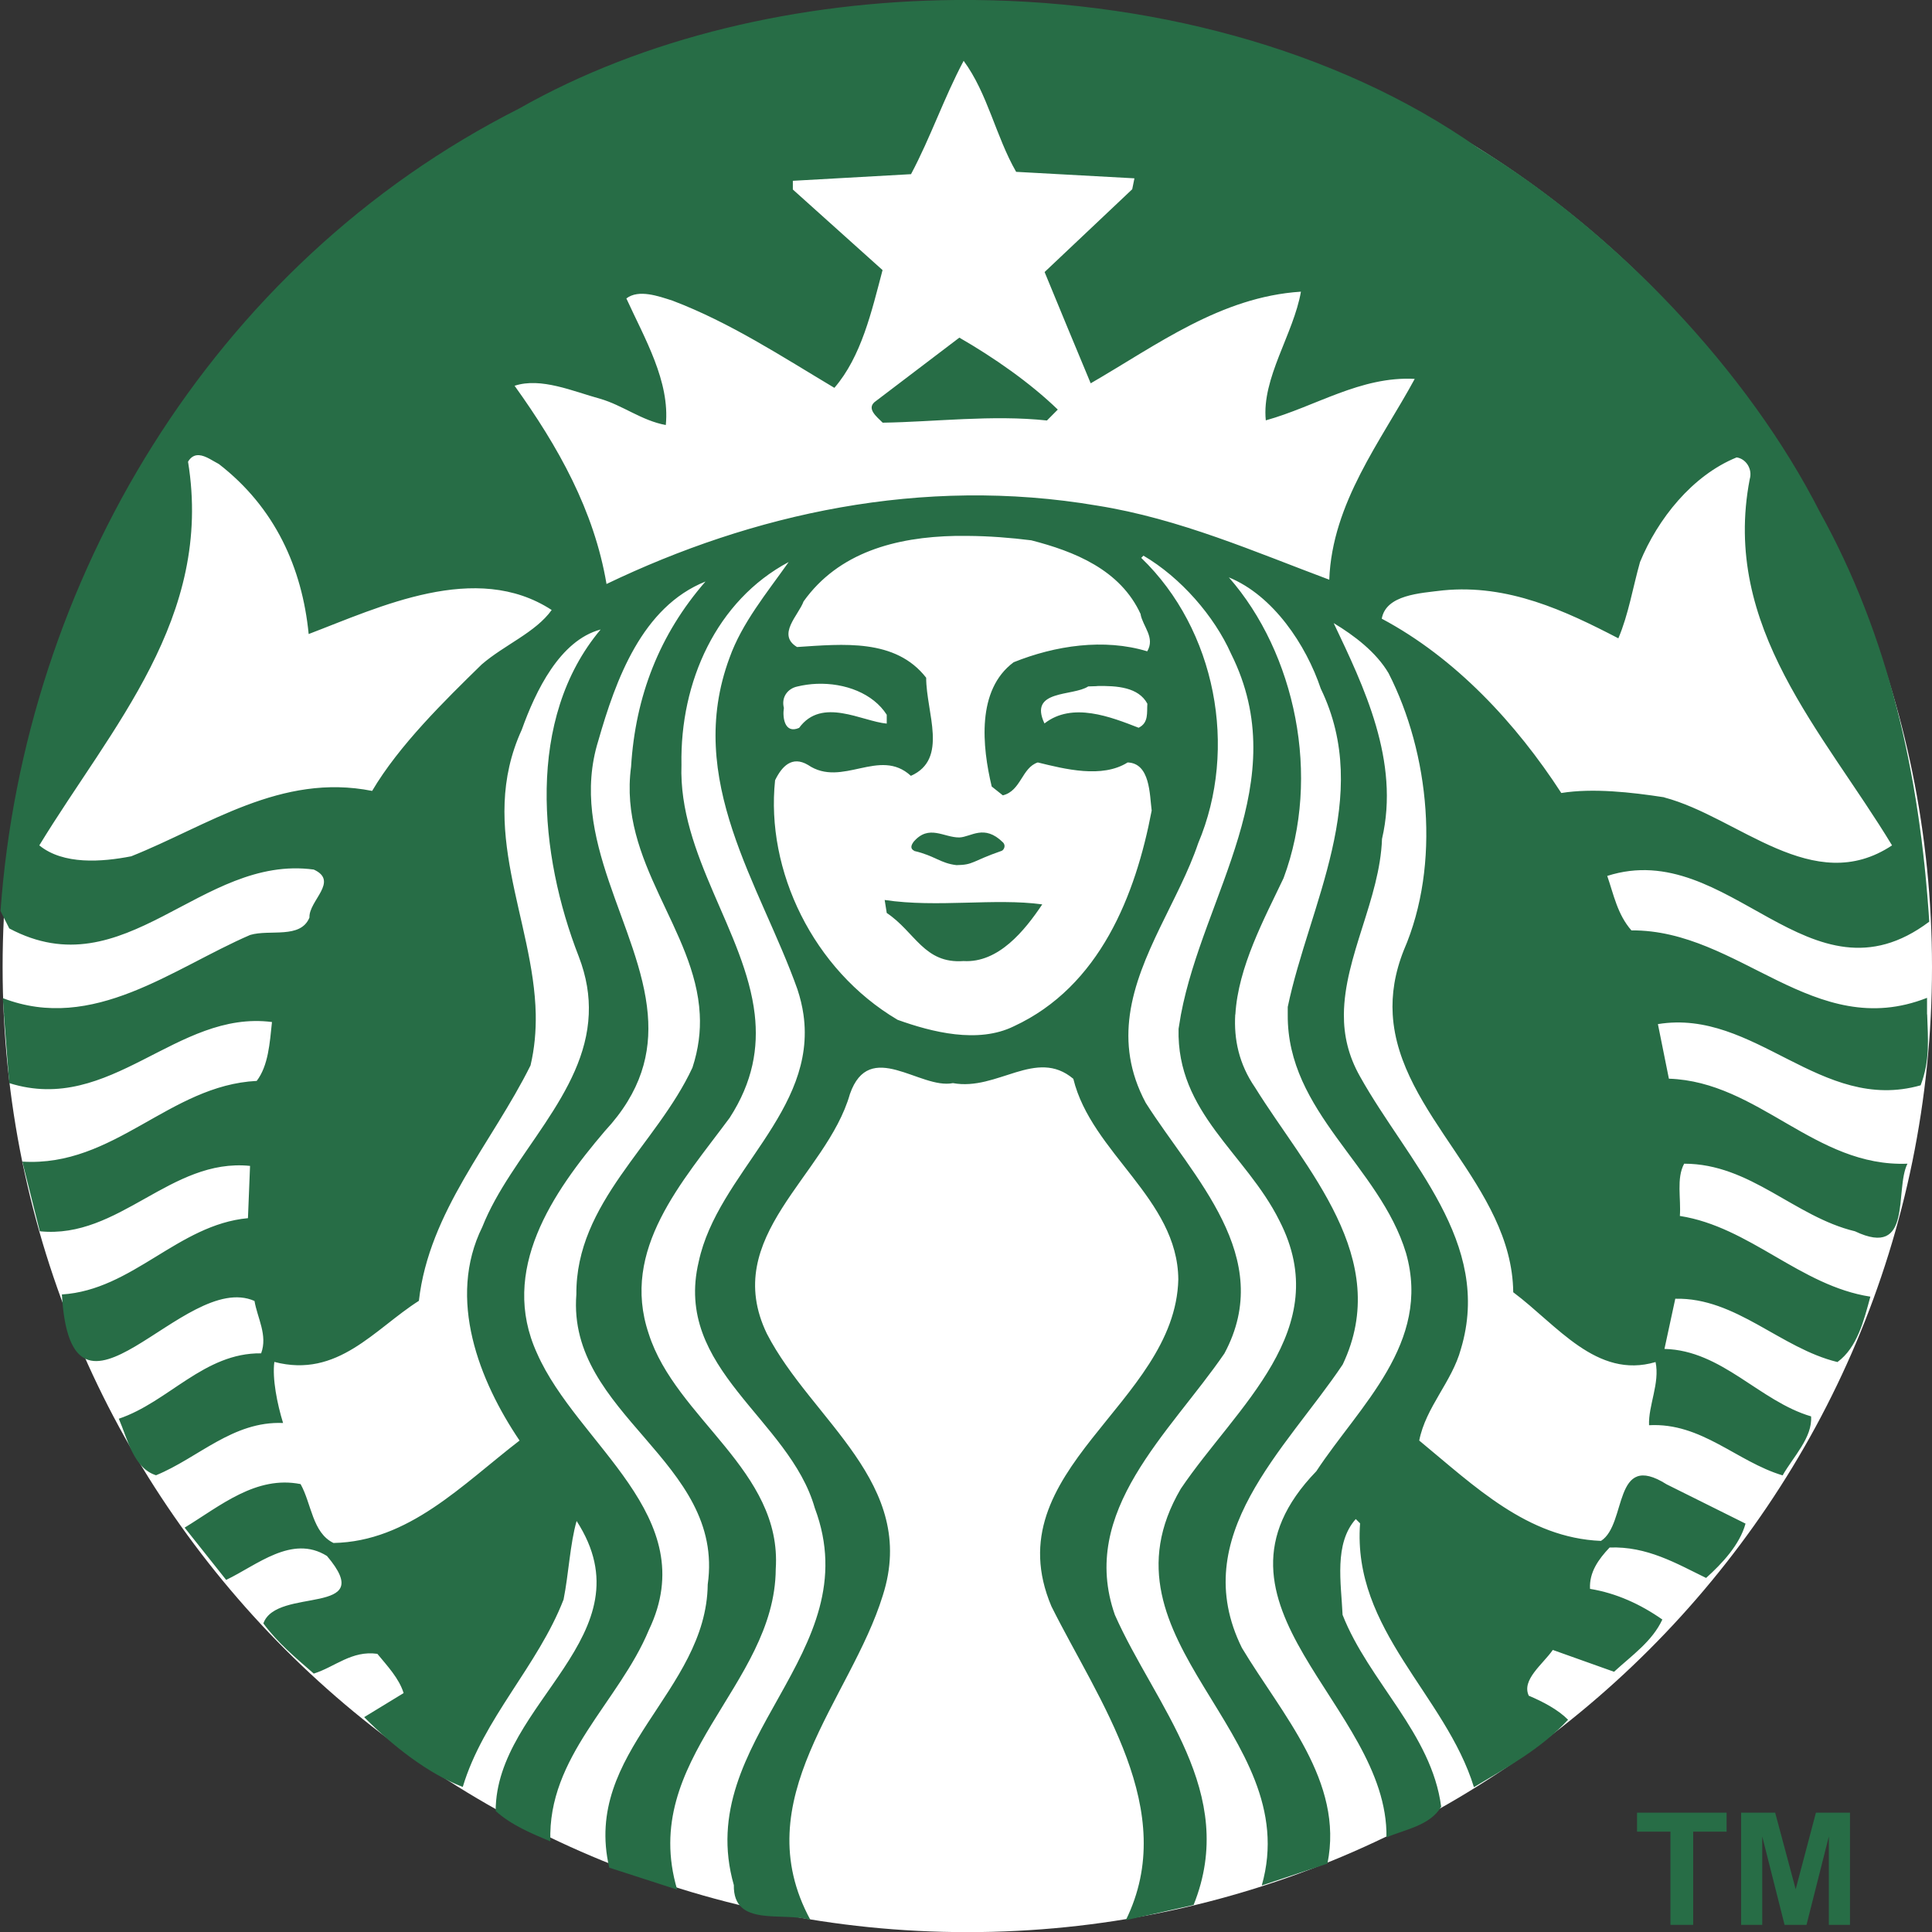<svg width="120" height="120" viewBox="0 0 120 120" fill="none" xmlns="http://www.w3.org/2000/svg">
    <rect x="0" y="0" width="120" height="120" fill="#333333" stroke="none"/>
    <g clip-path="url(#clip0_63_2092)">
        <path d="M120 60.056C120 93.165 93.171 120.008 60.081 120.008C26.991 120.008 0.162 93.165 0.162 60.056C0.162 26.948 26.991 0.105 60.081 0.105C93.171 0.105 120 26.948 120 60.056Z" fill="white"/>
        <path d="M59.578 20.966C61.711 22.193 63.974 23.767 65.701 25.439L65.028 26.117C61.63 25.753 58.045 26.206 54.825 26.254C54.469 25.891 53.739 25.35 54.42 24.898L59.594 20.966H59.578ZM119.7 63.011C119.748 64.537 119.886 65.853 119.294 67.411C113.082 69.171 109.002 62.624 102.976 63.609L103.658 66.999C109.237 67.185 112.717 72.505 118.475 72.279C117.656 73.91 118.84 78.197 115.215 76.477C111.452 75.573 108.726 72.279 104.606 72.279C104.112 73.192 104.42 74.451 104.339 75.525C108.686 76.203 111.816 79.868 116.172 80.538C115.766 82.024 115.361 83.695 114.128 84.599C110.592 83.743 107.826 80.579 104.055 80.667L103.382 83.784C106.958 83.872 109.278 87.029 112.49 87.974C112.579 89.29 111.395 90.46 110.722 91.639C107.867 90.783 105.685 88.345 102.425 88.523C102.376 87.295 103.106 85.907 102.83 84.599C99.164 85.681 96.707 82.29 93.99 80.264C93.909 73.611 86.869 69.244 86.504 63.011C86.431 61.768 86.626 60.444 87.194 59.015C89.505 53.687 88.783 46.776 86.245 41.811C85.474 40.503 84.112 39.47 82.838 38.703C84.704 42.635 86.966 47.277 85.839 52.104C85.709 55.834 83.495 59.411 83.471 63.011C83.463 64.295 83.739 65.57 84.477 66.87C87.429 72.158 92.733 77.164 90.738 83.792C90.186 85.826 88.556 87.4 88.151 89.475C91.597 92.317 94.866 95.522 99.44 95.708C101.07 94.674 100.162 90.073 103.52 92.196L108.418 94.634C108.061 95.942 106.967 97.112 105.969 98.009C104.112 97.104 102.295 96.031 99.975 96.119C99.294 96.838 98.702 97.653 98.759 98.687C100.389 98.953 101.889 99.639 103.252 100.592C102.619 101.948 101.387 102.796 100.251 103.837L96.448 102.481C95.815 103.385 94.493 104.338 94.955 105.323C95.815 105.686 96.764 106.179 97.396 106.816C95.718 108.625 93.593 109.779 91.549 111.006C89.789 105.274 83.982 101.254 84.477 94.618L84.209 94.351C82.847 95.877 83.301 98.323 83.39 100.301C85.02 104.451 88.921 107.664 89.513 112.217C88.832 113.388 87.291 113.622 86.115 114.123C86.253 105.912 73.739 99.68 81.76 91.38C84.436 87.312 88.921 83.428 87.332 77.834C85.701 72.425 79.935 69.074 79.984 63.019V62.543C81.305 56.222 85.296 49.497 82.035 42.772C81.127 40.067 79.091 36.991 76.326 35.861C80.446 40.56 82.084 48.221 79.724 54.542C78.532 57.053 76.902 60.056 76.731 63.011H76.723C76.634 64.553 76.95 66.087 77.956 67.548C81.087 72.602 86.529 78.157 83.398 84.752C79.862 90.032 73.698 95.401 77.137 102.352C79.627 106.502 83.487 110.643 82.449 115.753L78.37 117.11C81.087 107.591 67.761 101.997 73.341 92.47C76.788 87.368 82.952 82.589 79.465 75.815C77.38 71.625 73.074 69.139 73.203 63.899L73.349 63.019C74.752 55.584 80.43 48.552 76.464 40.608C75.418 38.259 73.333 35.869 71.022 34.513L70.884 34.65C75.515 39.115 76.918 46.469 74.42 52.379C73.252 55.842 70.697 59.298 70.178 63.011C69.935 64.763 70.138 66.58 71.16 68.493C74.104 73.135 79.27 78.068 76.05 84.066C72.652 89.023 66.983 93.851 69.246 100.301C71.743 105.945 76.95 111.321 74.136 118.321L69.927 119.265C73.284 112.443 68.248 105.678 65.304 99.769C61.719 91.284 73.001 87.223 73.187 79.464C73.147 74.459 67.794 71.617 66.666 67.007C64.355 65.062 61.954 67.782 59.189 67.274C57.145 67.686 54.006 64.472 52.79 67.952C51.338 73.046 44.72 76.8 47.632 82.839C50.397 88.208 57.056 92.139 54.834 99.09C52.838 105.581 46.261 111.765 50.34 119.257C48.662 118.716 45.531 119.75 45.58 117.086C42.992 108.011 54.014 102.731 50.608 93.665C49.026 88.111 41.808 85.043 43.398 78.367C44.574 72.869 50.77 69.026 49.903 63.003C49.83 62.503 49.708 61.986 49.529 61.445C47.218 54.946 42.498 48.447 45.312 40.858C46.083 38.695 47.623 36.838 48.986 34.908C44.501 37.298 42.23 42.352 42.327 47.503C42.133 53.097 46.285 57.885 46.877 63.003C47.112 65.07 46.772 67.185 45.32 69.43C42.376 73.409 38.524 77.6 40.292 82.839C41.971 88.119 48.589 91.324 48.183 97.46C48.134 104.725 39.659 109.246 42.06 117.368L37.842 116.004C36.164 108.786 43.877 105.089 43.958 98.412C45.044 90.735 35.207 87.885 35.799 80.393C35.758 74.701 40.786 71.101 43.009 66.313C43.39 65.151 43.52 64.045 43.463 62.995C43.187 57.707 38.402 53.566 39.197 47.624C39.465 43.248 40.957 39.405 43.82 36.119C39.878 37.694 38.248 42.215 37.161 46.009C35.272 52.088 39.781 57.554 40.235 63.003C40.438 65.409 39.846 67.799 37.575 70.245C34.306 74.08 30.997 78.907 33.357 84.058C35.855 89.742 43.698 94.166 40.3 101.246C38.443 105.718 33.998 109.101 34.185 114.373C33.009 113.872 31.784 113.38 30.787 112.484C30.787 105.759 40.397 101.561 35.815 94.472C35.409 95.869 35.32 97.775 35.004 99.349C33.414 103.458 30.016 106.744 28.743 110.99C26.618 110.175 24.396 108.455 22.619 106.655L25.069 105.161C24.793 104.257 24.071 103.49 23.439 102.723C21.849 102.497 20.803 103.539 19.489 103.95C18.353 102.957 17.259 102.053 16.358 100.834C17.169 98.525 23.528 100.439 20.308 96.644C18.134 95.288 15.953 97.225 14.047 98.13L11.468 94.884C13.69 93.528 15.904 91.631 18.67 92.18C19.351 93.399 19.4 95.199 20.713 95.837C25.385 95.748 28.694 92.228 32.271 89.475C29.773 85.778 27.745 80.675 29.959 76.203C31.735 71.722 36.366 67.952 36.569 62.995C36.618 61.865 36.439 60.686 35.945 59.403C33.495 53.13 32.636 44.653 37.307 39.099C34.769 39.777 33.268 42.925 32.408 45.323C29.602 51.45 33.155 57.126 33.276 62.995C33.293 64.053 33.203 65.11 32.952 66.176C30.551 71.004 26.65 75.242 26.018 80.796C23.252 82.556 20.981 85.624 17.04 84.591C16.902 85.624 17.218 87.207 17.583 88.385C14.46 88.256 12.327 90.549 9.692 91.631C8.289 91.187 7.924 89.378 7.38 88.119C10.462 87.085 12.684 84.01 16.22 84.058C16.634 82.928 15.993 81.886 15.807 80.805C11.403 78.859 4.436 90.412 3.844 80.401C8.24 80.126 11.054 76.066 15.401 75.662L15.531 72.416C10.592 71.916 7.413 76.978 2.473 76.477L1.387 72.15C7.104 72.505 10.503 67.411 15.945 67.137C16.666 66.192 16.756 64.787 16.893 63.48C10.957 62.713 6.877 69.26 0.576 67.274C0.576 67.274 0.357 64.545 0.243 63.011H0.251C0.211 62.414 0.17 61.994 0.17 61.994C5.791 64.166 10.73 60.145 15.539 58.071C16.764 57.707 18.67 58.337 19.221 56.989C19.172 55.947 21.078 54.736 19.489 54.01C12.457 53.057 7.786 61.502 0.576 57.667L0.032 56.585C1.5 36.176 13.057 16.453 32.23 6.749C40 2.333 49.651 0.081 59.375 -3.39949e-05C71.119 -0.097 82.984 2.971 91.808 9.187C100.381 14.419 108.58 23.049 113.033 31.8C117.291 39.47 119.246 48.084 119.829 57.247C112.392 62.842 107.404 51.975 99.829 54.405C100.235 55.584 100.462 56.795 101.33 57.788C108.045 57.739 112.668 64.739 119.692 61.978V62.995L119.7 63.011ZM34.266 37.888C29.554 34.82 23.568 37.71 19.172 39.381C18.767 35.272 17.088 31.526 13.593 28.821C13.252 28.652 12.782 28.297 12.36 28.272C12.108 28.256 11.865 28.361 11.679 28.676C13.26 38.38 6.926 45.145 2.441 52.508C3.933 53.727 6.334 53.541 8.151 53.186C12.911 51.289 17.445 47.995 23.114 49.125C24.793 46.284 27.607 43.531 29.919 41.27C31.33 40.051 33.268 39.284 34.266 37.888ZM48.686 43.983C48.597 44.564 48.735 45.605 49.635 45.21C51.046 43.272 53.536 44.806 55.077 44.944V44.395C54.233 43.071 52.49 42.408 50.73 42.473C50.324 42.489 49.911 42.546 49.513 42.643C48.921 42.772 48.508 43.313 48.694 43.991L48.686 43.983ZM70.859 38.17C69.594 35.369 66.691 34.238 64.055 33.56C62.765 33.399 61.427 33.294 60.097 33.286C59.846 33.286 59.602 33.286 59.351 33.286C55.636 33.358 52.084 34.311 49.911 37.355C49.602 38.21 48.232 39.421 49.505 40.188C52.36 40.003 55.62 39.647 57.526 42.094C57.526 44.265 58.929 47.147 56.577 48.189C54.623 46.389 52.311 48.956 50.186 47.511C49.189 46.921 48.556 47.608 48.142 48.463C47.55 54.058 50.495 60.234 55.75 63.342C57.883 64.109 60.746 64.836 62.968 63.746C68.321 61.267 70.535 55.584 71.533 50.344C71.403 49.351 71.443 47.406 70.04 47.357C68.451 48.358 66.139 47.769 64.46 47.357C63.463 47.68 63.422 49.125 62.287 49.4L61.597 48.851C61.005 46.372 60.641 42.852 62.96 41.133C65.547 40.092 68.581 39.639 71.257 40.455C71.76 39.599 70.989 38.921 70.843 38.154L70.859 38.17ZM68.126 42.618C67.948 42.618 67.769 42.635 67.591 42.635C66.642 43.264 63.868 42.812 64.874 44.935C66.602 43.579 69.002 44.532 70.722 45.202C71.362 44.887 71.224 44.257 71.265 43.708C70.713 42.683 69.391 42.586 68.126 42.61V42.618ZM87.867 23.533C84.509 23.356 81.703 25.253 78.621 26.109C78.353 23.493 80.349 20.74 80.803 18.116C75.815 18.439 71.865 21.426 67.745 23.808C66.788 21.515 65.831 19.206 64.882 16.897L70.324 11.755L70.462 11.076L63.114 10.673C61.849 8.469 61.346 5.805 59.854 3.778C58.629 6.079 57.81 8.517 56.585 10.818L49.245 11.23V11.771L54.817 16.776C54.136 19.351 53.503 22.145 51.825 24.09C48.564 22.145 45.344 20.03 41.768 18.673C40.908 18.399 39.675 17.947 38.905 18.536C40.04 21.023 41.622 23.687 41.354 26.399C39.854 26.125 38.678 25.172 37.275 24.768C35.596 24.308 33.601 23.42 31.962 23.961C34.679 27.747 36.902 31.712 37.672 36.273C46.699 31.938 57.226 29.548 68.151 31.405C73.276 32.22 77.98 34.295 82.563 36.006C82.741 31.227 85.782 27.384 87.867 23.541V23.533ZM103.366 49.529C107.988 50.748 112.619 55.761 117.518 52.508C113.26 45.468 106.91 38.969 108.678 29.766C108.864 29.136 108.451 28.498 107.867 28.41C105.101 29.532 102.96 32.244 101.865 34.908C101.419 36.483 101.151 38.162 100.519 39.647C97.21 37.928 93.674 36.273 89.635 36.668C88.183 36.846 86.091 36.943 85.823 38.428C90.405 40.867 94.168 44.927 96.975 49.255C98.929 48.94 101.322 49.206 103.366 49.521V49.529ZM54.947 55.891L55.077 56.706C56.845 57.885 57.396 59.871 59.846 59.693C62.019 59.822 63.649 57.796 64.736 56.173C61.792 55.77 58.207 56.391 54.947 55.899V55.891ZM57.396 52.233C57.486 52.597 57.169 53.138 57.664 53.315C59.116 53.001 61.743 54.082 62.554 52.371C61.987 51.741 61.062 51.45 60.097 51.45C59.132 51.45 58.126 51.733 57.396 52.225V52.233Z" fill="#276D46"/>
        <path opacity="0.99" d="M54.955 50.675H64.898V54.744H54.955V50.675Z" fill="white"/>
        <path d="M56.788 52.855C58.069 53.154 58.394 53.614 59.407 53.735C60.486 53.719 60.332 53.501 62.214 52.847C62.335 52.807 62.506 52.532 62.295 52.322C61.127 51.168 60.316 51.991 59.586 52.016C58.613 52.024 57.704 51.184 56.755 52.274C56.593 52.492 56.512 52.71 56.788 52.847V52.855Z" fill="#276D46"/>
        <path d="M103.755 119.556V113.767H101.679V112.589H107.242V113.767H105.166V119.556H103.755Z" fill="#276D46"/>
        <path d="M108.143 119.556V112.589H110.259L111.533 117.344L112.79 112.589H114.907V119.556H113.593V114.066L112.206 119.556H110.843L109.456 114.066V119.556H108.143Z" fill="#276D46"/>
    </g>
    <defs>
        <clipPath id="clip0_63_2092">
            <rect width="120" height="120" fill="white"/>
        </clipPath>
    </defs>
</svg>
